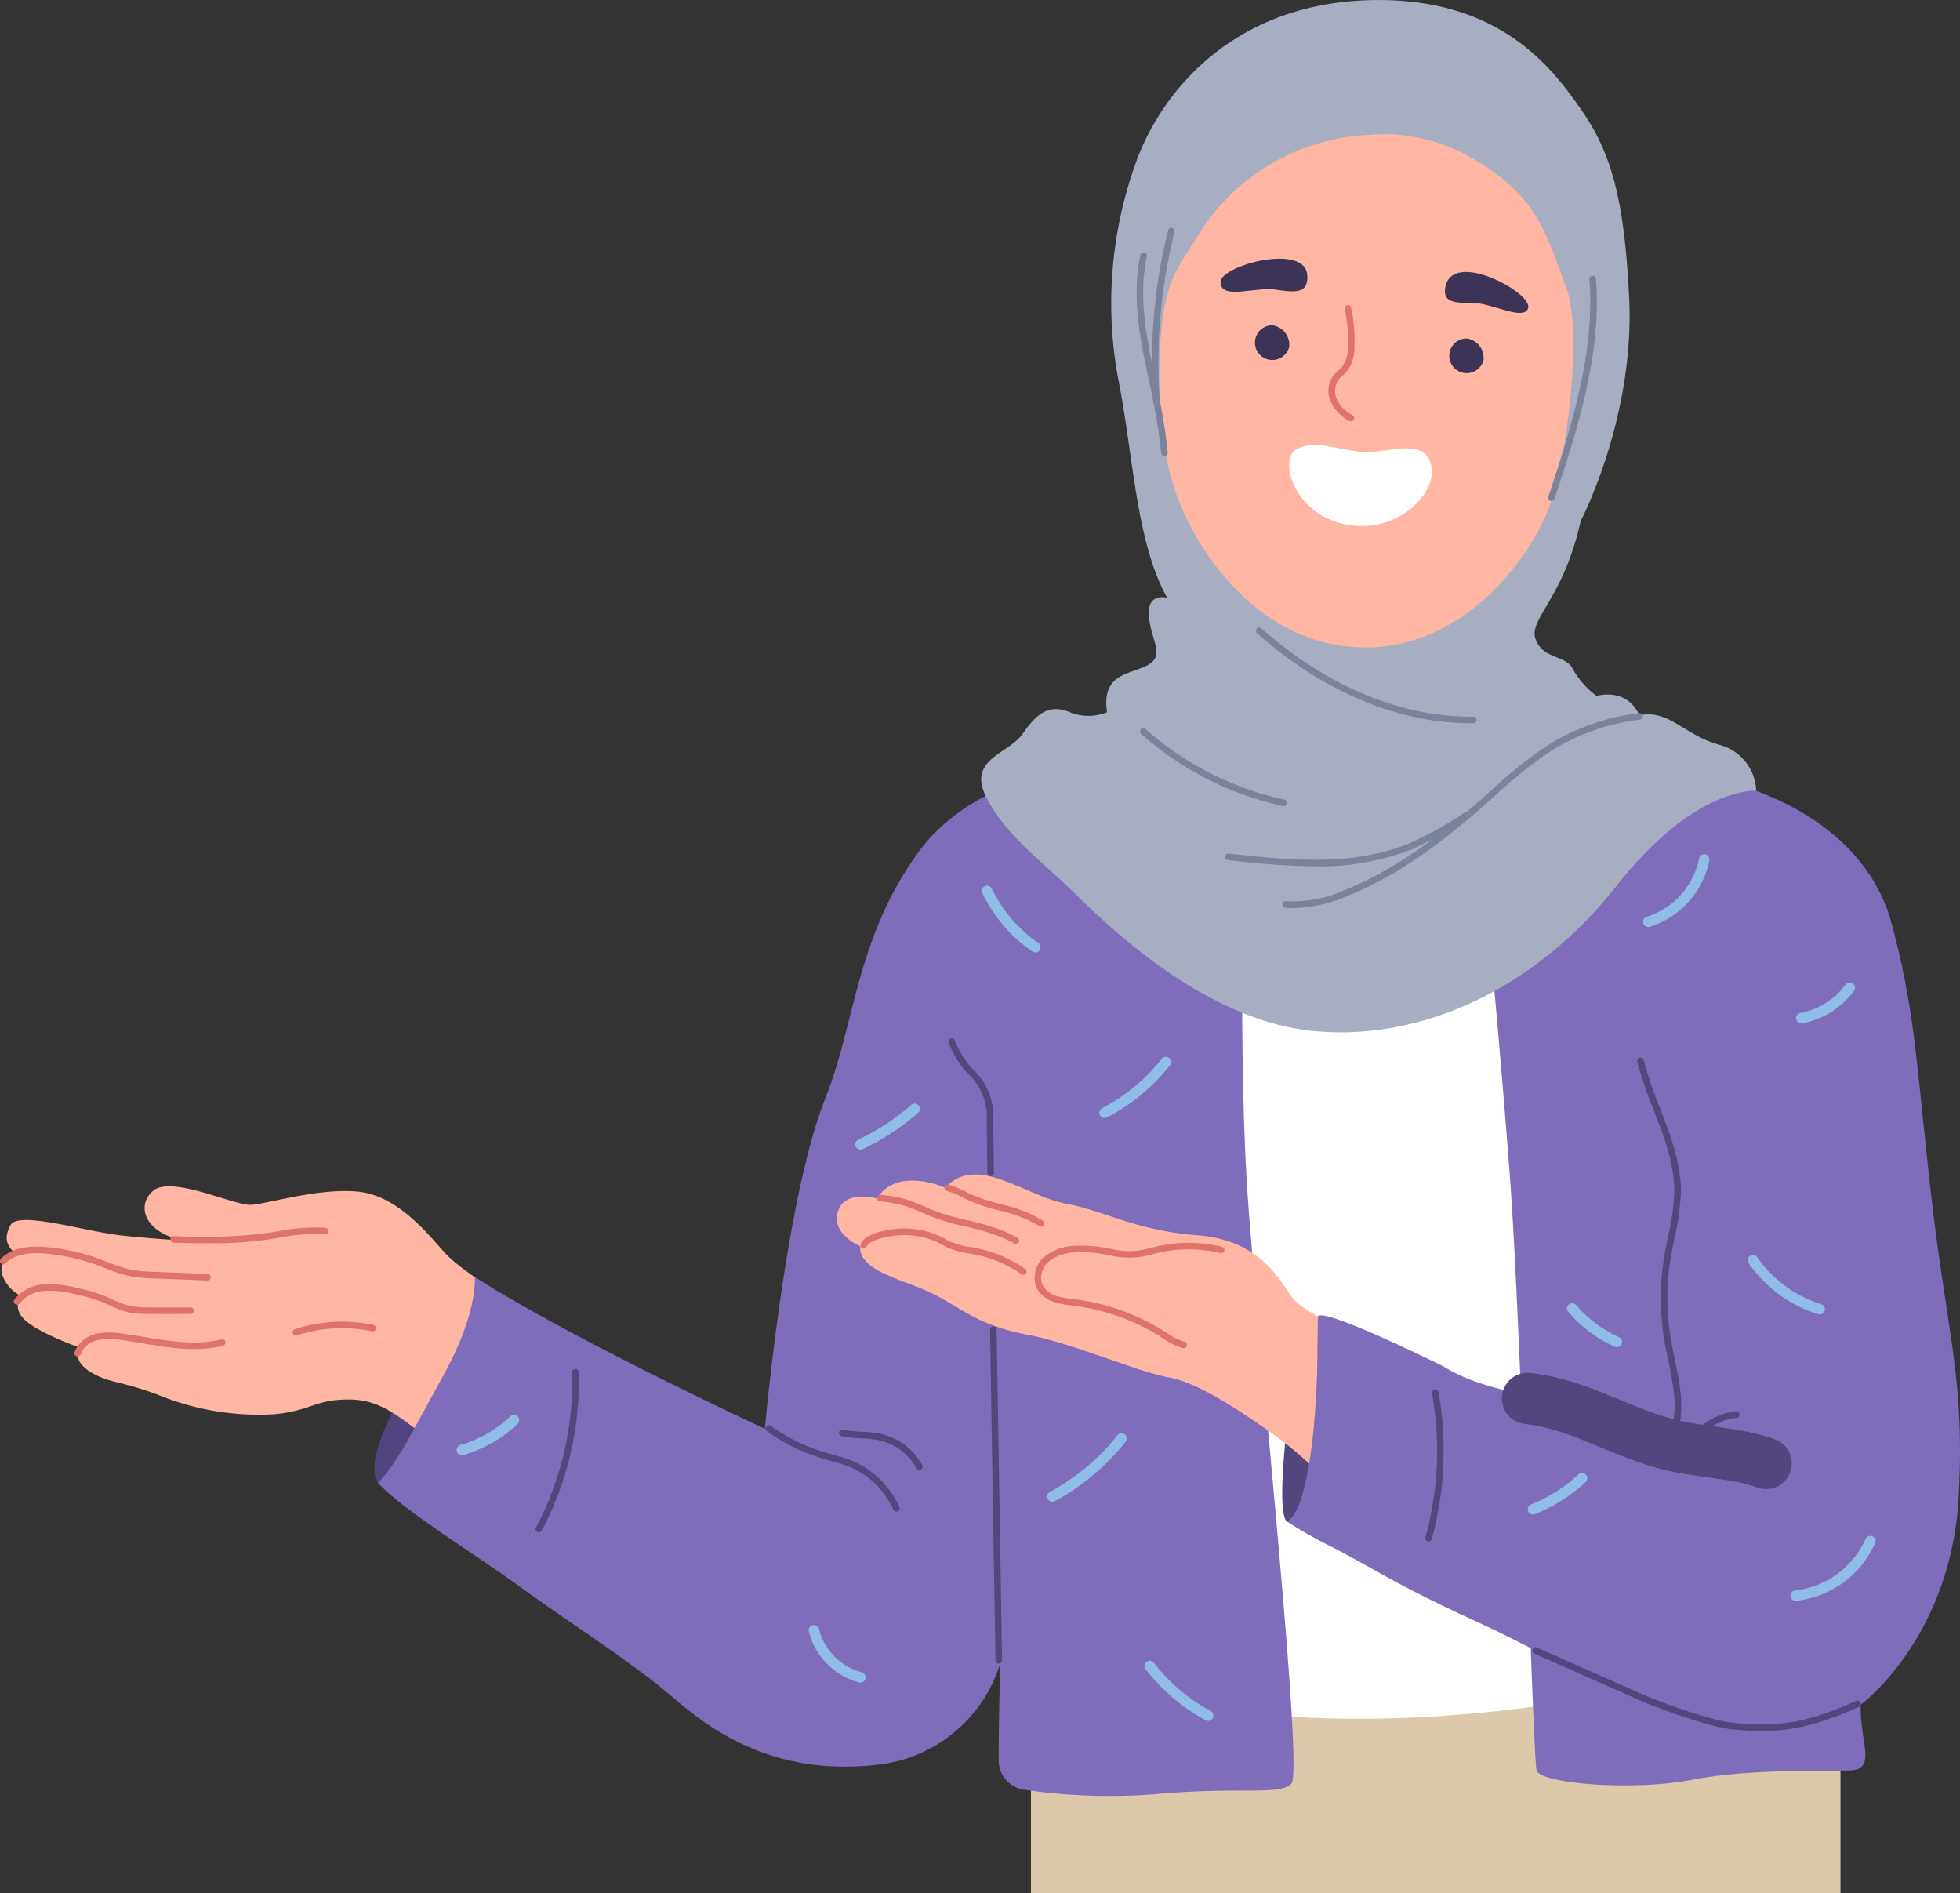 <svg xmlns="http://www.w3.org/2000/svg" xmlns:xlink="http://www.w3.org/1999/xlink" width="231.362" height="223.41" viewBox="0 0 231.362 223.41">
  <rect x="0" y="0" width="231.362" height="223.41" fill="#333333" stroke="none"/>
  <defs>
    <clipPath id="clip-path">
      <rect id="Rectangle_22520" data-name="Rectangle 22520" width="231.362" height="223.41" transform="translate(0 0)" fill="none"/>
    </clipPath>
  </defs>
  <g id="Group_45725" data-name="Group 45725" transform="translate(0 0.004)">
    <g id="Group_45724" data-name="Group 45724" transform="translate(0 -0.004)" clip-path="url(#clip-path)">
      <path id="Path_591448" data-name="Path 591448" d="M348.564,1295.782c-2.1,4.15-3.33,7.658-2.212,9.447l9.134-6.518Z" transform="translate(-301.731 -1130.221)" fill="#524480"/>
      <rect id="Rectangle_22519" data-name="Rectangle 22519" width="95.56" height="34.184" transform="translate(121.692 189.226)" fill="#dbc9a9"/>
      <path id="Path_591449" data-name="Path 591449" d="M1014.765,885.686s21.05,7.685,59.474,0v-98.9h-63.818Z" transform="translate(-881.321 -686.258)" fill="#fff"/>
      <path id="Path_591450" data-name="Path 591450" d="M61.633,1109.306s-5.94-3.49-7.945-5.717-5.569-6.757-10.247-7.2-10.543,1.411-12.548,1.559-9.5-3.553-11.657-1.628-.668,5.192,3.935,5.86c0,0-3.044-.149-7.425-.594s-12.325-2.97-13.291-1.262-.3,2.6.668,3.49c0,0-2.079.445-1.708,2.227a4.372,4.372,0,0,0,2.3,2.673s-1.262,1.411.594,2.97,6.311,3.118,6.311,3.118-1.04,1.411,1.188,2.822,3.638,1.04,8.242,2.822a31.294,31.294,0,0,0,13.291,2.227c4.01-.3,4.826-1.485,7.8-1.708s4.9.3,8.093,2.673a40.942,40.942,0,0,1,4.752,4.009,19.813,19.813,0,0,0,7.648-18.34" transform="translate(-1.197 -955.757)" fill="#ffb7a3"/>
      <path id="Path_591451" data-name="Path 591451" d="M1185.1,1317.436c-.635,6.2-.769,10.461,0,11.214,3.229.7,4.849-5.715,6.9-10.235Z" transform="translate(-1033.217 -1149.109)" fill="#53457d"/>
      <path id="Path_591452" data-name="Path 591452" d="M1360.979,703.643s3.044,31.141,4.381,49.518,2.673,67.939,3.118,69.5,11.36,2.45,18.266,1.114,15.481-1,18.711-1.114,1.162-3.3,1.273-7.751c0,0,10.681-7.842,11.572-24.622.739-13.909-1.37-19.023-3.274-35.734-1.759-15.438-1.854-21.531-4.668-31.923-2.75-10.158-13.132-15.915-23.392-17.471a175.359,175.359,0,0,0-25.987-1.516" transform="translate(-1187.089 -613.72)" fill="#7f6cba"/>
      <path id="Path_591453" data-name="Path 591453" d="M435.661,703.861s-15.37.446-22.72,10.692S405.59,734.6,402.026,743.51s-6.014,27.175-7.128,38.981c0,0-22.671-10.506-34.252-17.922,0,0,.469,4.037-3.615,11.462s-5.432,10.321-7.8,12.845c3.087,3.333,11.36,8.316,16.855,12.326s13.105,8.8,18.006,13.031,12.251,9.244,24.057,7.908A17.06,17.06,0,0,0,422.7,810.117s-.208,5.961-.2,11.506a3.508,3.508,0,0,0,3.011,3.467,69.813,69.813,0,0,0,15.726.5c10.024-.891,14.367.223,15.815-1.225s-3.787-50.341-5.123-68.83-.334-50.23-.334-50.23-5.235-1.893-15.927-1.448" transform="translate(-304.613 -613.87)" fill="#7f6cba"/>
      <path id="Path_591454" data-name="Path 591454" d="M836.417,1104.724s-8.13-3.341-9.578-5.346-3.787-6.794-11.137-7.351-10.878-2.859-15.63-3.75-10.544-5.94-14.182-1.856c0,0-5.643-2.6-8.093,1.262,0,0-3.787-1.114-4.6,1.559s2.673,4.084,2.673,4.084-.52,1.634,2.6,3.118,4.307,1.485,7.277,3.193,4.9,3.193,10.024,4.158,12.919,4.381,16.409,4.975,8.465,3.935,12.548,6.831a44.079,44.079,0,0,1,7.128,6.46s6.237-8.019,4.566-17.338" transform="translate(-674.296 -946.237)" fill="#ffb7a3"/>
      <path id="Path_591455" data-name="Path 591455" d="M1256.459,1260.915s-6.693,6.266-21.246.92-15.89-6.98-24.651-10.989-12.028-6.237-16.335-8.464a52.367,52.367,0,0,1-5.529-3.114c2-.756,3.3-8.321,3.6-17.676l.086-6.509c.694-1.126,14.845,5.91,14.845,5.91,7.276,4.6,19.67,3.272,29.619,10.994Z" transform="translate(-1036.82 -1059.726)" fill="#7f6cba"/>
      <path id="Path_591456" data-name="Path 591456" d="M953.462,0c-17.39,0-25.907,11.309-28.7,19.268a48.793,48.793,0,0,0-1.893,26.284c1.672,8.978,2.042,18.563,5.606,24.985,0,0-2.413-.668-2.153,2.19s1.968,4.678-.186,5.791-5.42.965-4.752,5.532a5.812,5.812,0,0,1-4.381,0c-2.339-.965-3.824,0-5.532,2.487s-6.683,3.007-4.307,7.611,6.738,7.648,10.358,11.212,15.258,15.091,28.289,16.316,26.359-5.253,35.714-17.133S998.012,93.33,998.012,93.33a5.8,5.8,0,0,0-4.307-5.423c-4.307-1.188-5.94-4.232-9.5-3.49,0,0-1.077-3.193-5.049-2.3a10.327,10.327,0,0,1-2.784-3.156c-.817-1.708-3.453-1.077-4.381-3.49s3.23-4.641,5.309-14c0,0,6.409-12.181,5.717-26.359-.594-12.177-2.289-17.439-5.853-22.451C974,8.216,968.067,0,953.462,0" transform="translate(-790.709 0.004)" fill="#a7aec2"/>
      <path id="Path_591457" data-name="Path 591457" d="M1095.76,124.074a24.971,24.971,0,0,0-19.419,10.749c-4.344,6.571-3.97,6.737-4.638,9.41s-1.559,14.479,1.448,22.5,10.8,18.043,22.609,17.82,19.491-11.137,21.5-17.152,3.675-20.047,1.893-25.059-2.945-8.194-5.124-10.692c-2-2.293-8.687-8.446-18.266-7.573" transform="translate(-934.195 -108.148)" fill="#ffb7a3"/>
      <path id="Path_591458" data-name="Path 591458" d="M1191.787,411.535c-2.08,1.232-.062,8.28,6.9,8.949,5.917.568,10.322-4.612,8.911-7.686-1.265-2.757-5.168-.63-8.51-1.075s-5.3-1.375-7.306-.187" transform="translate(-1038.836 -358.447)" fill="#fff"/>
      <path id="Path_591459" data-name="Path 591459" d="M1137.9,241.032c.022,1.883-1.114,1.949-3.675,1.559s-6.6,1.3-6.571-.947c.026-1.9,10.2-4.7,10.246-.613" transform="translate(-983.576 -208.399)" fill="#3c3357"/>
      <path id="Path_591460" data-name="Path 591460" d="M1334.934,253.171c-.234,1.655,1.058,1.726,3.286,1.726s6.023,2.187,6.515.6c.557-1.79-9.133-7.063-9.8-2.33" transform="translate(-1164.348 -219.146)" fill="#3c3357"/>
      <path id="Path_591461" data-name="Path 591461" d="M1163.883,303a2.051,2.051,0,1,1-1.987-2.562,2.33,2.33,0,0,1,1.987,2.562" transform="translate(-1011.709 -262.052)" fill="#3c3357"/>
      <path id="Path_591462" data-name="Path 591462" d="M1343.452,315.2a2.051,2.051,0,1,1-1.987-2.562,2.33,2.33,0,0,1,1.987,2.562" transform="translate(-1168.335 -272.697)" fill="#3c3357"/>
      <path id="Path_591463" data-name="Path 591463" d="M1518.555,797.681a.619.619,0,0,1-.177-1.212,9.047,9.047,0,0,0,6.165-6.859.619.619,0,1,1,1.217.226,10.311,10.311,0,0,1-7.028,7.818.61.61,0,0,1-.177.026" transform="translate(-1323.992 -688.281)" fill="#90bce8"/>
      <path id="Path_591464" data-name="Path 591464" d="M1660,912.392a.619.619,0,0,1-.11-1.228,8.56,8.56,0,0,0,5.318-3.332.619.619,0,0,1,1,.731,9.809,9.809,0,0,1-6.094,3.818.645.645,0,0,1-.112.01" transform="translate(-1447.368 -791.619)" fill="#90bce8"/>
      <path id="Path_591465" data-name="Path 591465" d="M1622.988,1165.975a.615.615,0,0,1-.186-.029,15.8,15.8,0,0,1-8.218-6.052.619.619,0,0,1,1.018-.7,14.551,14.551,0,0,0,7.571,5.575.619.619,0,0,1-.185,1.209" transform="translate(-1408.195 -1010.849)" fill="#90bce8"/>
      <path id="Path_591466" data-name="Path 591466" d="M1654.794,1426.425a.619.619,0,0,1-.064-1.234,10.406,10.406,0,0,0,8.3-6.05.619.619,0,1,1,1.132.5,11.664,11.664,0,0,1-9.3,6.781.6.6,0,0,1-.066,0" transform="translate(-1442.825 -1237.497)" fill="#90bce8"/>
      <path id="Path_591467" data-name="Path 591467" d="M1453.507,1208.811a.616.616,0,0,1-.252-.054,15.593,15.593,0,0,1-5.5-4.123.619.619,0,0,1,.943-.8,14.353,14.353,0,0,0,5.059,3.793.619.619,0,0,1-.253,1.184" transform="translate(-1262.652 -1049.831)" fill="#90bce8"/>
      <path id="Path_591468" data-name="Path 591468" d="M1412,1365.537a.619.619,0,0,1-.23-1.193,18.024,18.024,0,0,0,5.587-3.537.619.619,0,1,1,.842.907,19.249,19.249,0,0,1-5.968,3.778.619.619,0,0,1-.23.045" transform="translate(-1231.047 -1186.794)" fill="#90bce8"/>
      <path id="Path_591469" data-name="Path 591469" d="M968.048,1332.144a.619.619,0,0,1-.294-1.163,26.012,26.012,0,0,0,7.946-6.657.619.619,0,1,1,.969.769,27.25,27.25,0,0,1-8.327,6.977.617.617,0,0,1-.293.074" transform="translate(-843.822 -1154.912)" fill="#90bce8"/>
      <path id="Path_591470" data-name="Path 591470" d="M1064.763,1540.957a.615.615,0,0,1-.294-.075,22.723,22.723,0,0,1-7.118-6.054.619.619,0,0,1,.979-.756,21.483,21.483,0,0,0,6.728,5.721.619.619,0,0,1-.3,1.163" transform="translate(-922.143 -1337.856)" fill="#90bce8"/>
      <path id="Path_591471" data-name="Path 591471" d="M1016.266,983.455a.619.619,0,0,1-.284-1.169,21.574,21.574,0,0,0,7.021-5.8.619.619,0,1,1,.973.765,22.822,22.822,0,0,1-7.426,6.135.617.617,0,0,1-.283.069" transform="translate(-885.879 -851.515)" fill="#90bce8"/>
      <path id="Path_591472" data-name="Path 591472" d="M913.442,825.994a.615.615,0,0,1-.351-.109,17.787,17.787,0,0,1-5.9-6.878.619.619,0,1,1,1.114-.539,16.545,16.545,0,0,0,5.489,6.4.619.619,0,0,1-.352,1.128" transform="translate(-791.227 -713.588)" fill="#90bce8"/>
      <path id="Path_591473" data-name="Path 591473" d="M790.774,1024.874a.619.619,0,0,1-.264-1.178,26.877,26.877,0,0,0,6.234-4.084.619.619,0,1,1,.815.931,28.128,28.128,0,0,1-6.521,4.272.617.617,0,0,1-.264.059" transform="translate(-689.198 -889.203)" fill="#90bce8"/>
      <path id="Path_591474" data-name="Path 591474" d="M753.307,1508.088a.629.629,0,0,1-.149-.018,8.315,8.315,0,0,1-5.937-5.965.619.619,0,1,1,1.2-.292,7.047,7.047,0,0,0,5.033,5.056.619.619,0,0,1-.148,1.219" transform="translate(-651.733 -1309.515)" fill="#90bce8"/>
      <path id="Path_591475" data-name="Path 591475" d="M422.483,1311.626a.619.619,0,0,1-.173-1.213,14.493,14.493,0,0,0,5.9-3.387.619.619,0,0,1,.852.9,15.731,15.731,0,0,1-6.4,3.677.614.614,0,0,1-.173.025" transform="translate(-367.963 -1139.881)" fill="#90bce8"/>
      <path id="Path_591476" data-name="Path 591476" d="M1186.15,681.685q-.51,0-1-.046a.387.387,0,1,1,.072-.77,15.045,15.045,0,0,0,7.04-1.367c6.406-2.589,11.818-6.962,16.266-10.9q.493-.436.983-.875a51.8,51.8,0,0,1,6.432-5.148,26.1,26.1,0,0,1,10.984-3.91.387.387,0,0,1,.089.768,25.325,25.325,0,0,0-10.657,3.793,51.239,51.239,0,0,0-6.334,5.074q-.492.439-.985.877c-4.5,3.979-9.974,8.4-16.489,11.035a17.143,17.143,0,0,1-6.4,1.466" transform="translate(-1033.417 -574.512)" fill="#7b839c"/>
      <path id="Path_591477" data-name="Path 591477" d="M1142.26,756.5a93.264,93.264,0,0,1-10.212-.742.387.387,0,0,1,.084-.769c6.8.75,14.509,1.6,21.288-1.188a43.376,43.376,0,0,0,6.556-3.638.387.387,0,0,1,.414.654,43.965,43.965,0,0,1-6.676,3.7,29.868,29.868,0,0,1-11.455,1.983" transform="translate(-987.107 -654.261)" fill="#7b839c"/>
      <path id="Path_591478" data-name="Path 591478" d="M1070.122,681.726a.4.4,0,0,1-.083-.009,37.112,37.112,0,0,1-16.752-8.519.387.387,0,0,1,.514-.578,36.333,36.333,0,0,0,16.4,8.341.387.387,0,0,1-.082.765" transform="translate(-918.597 -586.595)" fill="#7b839c"/>
      <path id="Path_591479" data-name="Path 591479" d="M1185.817,590.963c-8.588,0-17.541-3.764-25.241-10.619a.387.387,0,1,1,.514-.578c7.635,6.8,16.5,10.494,24.984,10.422a.393.393,0,0,1,.39.383.387.387,0,0,1-.383.39h-.264" transform="translate(-1012.178 -505.605)" fill="#7b839c"/>
      <path id="Path_591480" data-name="Path 591480" d="M1430.707,281.334a.391.391,0,0,1-.121-.019.387.387,0,0,1-.246-.488c2.593-7.88,5.532-16.811,4.845-25.655a.387.387,0,0,1,.356-.416.382.382,0,0,1,.415.356c.7,9-2.265,18.008-4.881,25.957a.387.387,0,0,1-.367.266" transform="translate(-1247.571 -222.204)" fill="#7b839c"/>
      <path id="Path_591481" data-name="Path 591481" d="M1064.889,231.409a.387.387,0,0,1-.386-.369,64.354,64.354,0,0,1,1.749-20.27.387.387,0,1,1,.755.17A63.688,63.688,0,0,0,1065.276,231a.387.387,0,0,1-.368.4h-.018" transform="translate(-928.364 -183.576)" fill="#7b839c"/>
      <path id="Path_591482" data-name="Path 591482" d="M1053.349,257.287a.387.387,0,0,1-.385-.355,67.235,67.235,0,0,0-1.4-8.318c-1.051-4.956-2.137-10.08-1.05-15.078a.387.387,0,1,1,.756.164c-1.052,4.836.017,9.878,1.05,14.754a67.749,67.749,0,0,1,1.417,8.415.387.387,0,0,1-.354.417h-.032" transform="translate(-915.895 -203.431)" fill="#7b839c"/>
      <path id="Path_591483" data-name="Path 591483" d="M161.976,1135.5c-1.429,0-2.85-.037-4.252-.074a.387.387,0,0,1,.02-.774,65.846,65.846,0,0,0,10.375-.274c.618-.082,1.25-.185,1.861-.283a22.654,22.654,0,0,1,5.688-.433.387.387,0,0,1-.072.771,21.982,21.982,0,0,0-5.493.426c-.616.1-1.254.2-1.883.287a47.425,47.425,0,0,1-6.244.354" transform="translate(-137.243 -988.772)" fill="#e07369"/>
      <path id="Path_591484" data-name="Path 591484" d="M24.5,1155.488h-.016l-6.314-.249a18,18,0,0,1-2.769-.254,18.03,18.03,0,0,1-3.011-.964c-.352-.136-.7-.272-1.059-.4a23.7,23.7,0,0,0-5.855-1.3c-2.281-.211-3.857.163-4.818,1.139a.387.387,0,1,1-.551-.543c1.135-1.151,2.914-1.6,5.44-1.366a24.476,24.476,0,0,1,6.046,1.342c.36.129.718.268,1.076.406a17.465,17.465,0,0,0,2.881.927,17.411,17.411,0,0,0,2.651.24l6.314.249a.387.387,0,0,1-.015.773" transform="translate(0 -1004.368)" fill="#e07369"/>
      <path id="Path_591485" data-name="Path 591485" d="M30.912,1189.615c-.774,0-1.549,0-2.321-.009a11.312,11.312,0,0,1-2.392-.2,11.475,11.475,0,0,1-2.213-.828c-.334-.152-.679-.309-1.02-.445a19.811,19.811,0,0,0-3.123-.878,11.652,11.652,0,0,0-3.547-.377,4.006,4.006,0,0,0-2.916,1.484.387.387,0,0,1-.627-.453,4.772,4.772,0,0,1,3.47-1.8,12.257,12.257,0,0,1,3.785.391,20.485,20.485,0,0,1,3.244.915c.359.143.713.3,1.055.46a10.687,10.687,0,0,0,2.062.778,10.715,10.715,0,0,0,2.228.177c1.652.014,3.323.013,4.965,0h0a.387.387,0,0,1,0,.773c-.88.008-1.768.012-2.658.012" transform="translate(-11.06 -1034.535)" fill="#e07369"/>
      <path id="Path_591486" data-name="Path 591486" d="M69.087,1233.535a.387.387,0,0,1-.369-.5,3.468,3.468,0,0,1,2.523-2.173,8.424,8.424,0,0,1,3.215-.022c.824.114,1.664.253,2.476.388,3.027.5,6.157,1.024,9.1.293a.387.387,0,1,1,.186.75c-3.1.769-6.313.236-9.418-.281-.807-.134-1.641-.273-2.454-.385a7.745,7.745,0,0,0-2.917,0,2.73,2.73,0,0,0-1.977,1.656.387.387,0,0,1-.369.271" transform="translate(-59.922 -1073.447)" fill="#e07369"/>
      <path id="Path_591487" data-name="Path 591487" d="M973.283,1160.408a.393.393,0,0,1-.093-.011,8.075,8.075,0,0,1-2.362-1.164l-.31-.2a25.133,25.133,0,0,0-10.059-3.618l-.385-.048a10.069,10.069,0,0,1-2.109-.414,3.428,3.428,0,0,1-2.074-1.727,3.239,3.239,0,0,1,.986-3.647,5.883,5.883,0,0,1,3.525-1.245,15.661,15.661,0,0,1,3.573.218c.219.035.438.073.657.111a8.869,8.869,0,0,0,4.841-.121c.271-.066.542-.132.813-.192a16.891,16.891,0,0,1,7.492.08.387.387,0,1,1-.181.752,16.094,16.094,0,0,0-7.147-.076c-.266.058-.53.122-.795.187a9.586,9.586,0,0,1-5.156.131c-.216-.037-.432-.075-.648-.109a14.937,14.937,0,0,0-3.4-.21,5.144,5.144,0,0,0-3.071,1.059,2.489,2.489,0,0,0-.787,2.741,2.747,2.747,0,0,0,1.625,1.316,9.327,9.327,0,0,0,1.949.377l.391.049a25.91,25.91,0,0,1,10.37,3.73l.314.2a7.381,7.381,0,0,0,2.132,1.065.387.387,0,0,1-.092.762" transform="translate(-833.555 -1001.297)" fill="#e07369"/>
      <path id="Path_591488" data-name="Path 591488" d="M814.308,1140.307a.382.382,0,0,1-.222-.07,14.415,14.415,0,0,0-5.3-2.3c-.281-.059-.564-.109-.848-.16a10.291,10.291,0,0,1-2.572-.694c-.251-.116-.489-.25-.719-.38-.154-.087-.308-.174-.466-.255a9.568,9.568,0,0,0-6.094-.6,5.1,5.1,0,0,0-1.713.587,1.709,1.709,0,0,0-.533.443c-.389.572-1.08.2-.565-.527a2.294,2.294,0,0,1,.692-.573,5.8,5.8,0,0,1,1.973-.689,10.324,10.324,0,0,1,6.595.676c.166.085.329.177.492.269.227.128.442.249.665.352a9.588,9.588,0,0,0,2.382.635c.291.052.582.1.87.164a15.193,15.193,0,0,1,5.584,2.42.387.387,0,0,1-.223.7" transform="translate(-693.507 -989.845)" fill="#e07369"/>
      <path id="Path_591489" data-name="Path 591489" d="M826.441,1109.514a.384.384,0,0,1-.185-.047,16.83,16.83,0,0,0-2.573-1.136c-1.046-.36-2.152-.624-3.222-.879a27.986,27.986,0,0,1-4.087-1.2c-.292-.119-.579-.247-.867-.376-.354-.159-.721-.322-1.085-.461a12.718,12.718,0,0,0-4.066-.917.387.387,0,0,1,.084-.769,13.379,13.379,0,0,1,4.258.964c.384.146.76.315,1.125.477.28.125.559.25.843.365a27.365,27.365,0,0,0,3.975,1.161c1.088.259,2.212.527,3.294.9a17.6,17.6,0,0,1,2.691,1.188.387.387,0,0,1-.185.726" transform="translate(-706.519 -962.707)" fill="#e07369"/>
      <path id="Path_591490" data-name="Path 591490" d="M884.158,1099.2a.383.383,0,0,1-.218-.068,14.7,14.7,0,0,0-4.623-1.806c-.893-.24-1.817-.488-2.7-.818-.523-.2-1.038-.425-1.537-.645a8.085,8.085,0,0,0-2-.854.387.387,0,1,1,.165-.755,8.614,8.614,0,0,1,2.146.9c.488.216.994.44,1.5.629.846.317,1.751.56,2.627.8a15.5,15.5,0,0,1,4.859,1.914.387.387,0,0,1-.219.706" transform="translate(-761.266 -954.436)" fill="#e07369"/>
      <path id="Path_591491" data-name="Path 591491" d="M1541.6,1308.031a1.945,1.945,0,0,1-1.286-.282.387.387,0,0,1,.427-.645,1.568,1.568,0,0,0,1.6-.133,6.123,6.123,0,0,0,1.063-.9c.159-.156.317-.312.482-.46a7.873,7.873,0,0,1,4.364-1.962.382.382,0,0,1,.427.342.387.387,0,0,1-.341.427,7.094,7.094,0,0,0-3.931,1.767c-.156.141-.307.289-.458.437a6.8,6.8,0,0,1-1.2,1.01,2.776,2.776,0,0,1-1.147.4" transform="translate(-1343.357 -1137.081)" fill="#53457d"/>
      <path id="Path_591492" data-name="Path 591492" d="M1516.433,1022.41a.387.387,0,0,1-.34-.571c1.512-2.787.817-6.157.145-9.416-.145-.7-.295-1.427-.418-2.131a29.866,29.866,0,0,1-.067-9.96c.135-.834.308-1.674.474-2.486a26.969,26.969,0,0,0,.729-5.313c.006-3.289-1.168-6.326-2.411-9.541a47.464,47.464,0,0,1-1.956-5.787.387.387,0,0,1,.752-.183,46.947,46.947,0,0,0,1.925,5.691c1.214,3.14,2.469,6.386,2.463,9.821a27.548,27.548,0,0,1-.745,5.467c-.165.8-.336,1.636-.468,2.453a29.078,29.078,0,0,0,.065,9.7c.121.692.27,1.412.414,2.109.7,3.4,1.425,6.905-.222,9.941a.386.386,0,0,1-.34.2" transform="translate(-1319.318 -851.932)" fill="#53457d"/>
      <path id="Path_591493" data-name="Path 591493" d="M722.669,1326.651a.386.386,0,0,1-.354-.232,9.84,9.84,0,0,0-5.518-5.193c-.506-.186-1.043-.334-1.563-.477q-.273-.075-.544-.152a22.613,22.613,0,0,1-7.29-3.427.387.387,0,0,1,.43-.643,21.854,21.854,0,0,0,7.073,3.326c.179.051.358.1.537.15.535.147,1.087.3,1.624.5a10.629,10.629,0,0,1,5.96,5.609.386.386,0,0,1-.354.542" transform="translate(-616.866 -1148.26)" fill="#53457d"/>
      <path id="Path_591494" data-name="Path 591494" d="M784.577,1325.186a.387.387,0,0,1-.34-.2,6.708,6.708,0,0,0-4.417-3.308,13.633,13.633,0,0,0-2.11-.23,13.781,13.781,0,0,1-2.334-.27.387.387,0,0,1,.175-.754,13,13,0,0,0,2.2.251,14.389,14.389,0,0,1,2.229.246,7.492,7.492,0,0,1,4.933,3.694.387.387,0,0,1-.339.572" transform="translate(-676.047 -1151.706)" fill="#53457d"/>
      <path id="Path_591495" data-name="Path 591495" d="M495.214,1283.67a.387.387,0,0,1-.342-.567,36.966,36.966,0,0,0,4.265-18.33.387.387,0,0,1,.375-.4.375.375,0,0,1,.4.375,37.741,37.741,0,0,1-4.354,18.713.386.386,0,0,1-.342.206" transform="translate(-431.604 -1102.827)" fill="#53457d"/>
      <path id="Path_591496" data-name="Path 591496" d="M915.719,1264.9a.387.387,0,0,1-.387-.381l-.641-39.029a.387.387,0,0,1,.381-.392h.006a.387.387,0,0,1,.387.381l.641,39.028a.387.387,0,0,1-.381.392Z" transform="translate(-797.822 -1068.569)" fill="#53457d"/>
      <path id="Path_591497" data-name="Path 591497" d="M881.413,975.511a.387.387,0,0,1-.387-.381l-.09-6.173a6.9,6.9,0,0,0-2.278-5.635,10.324,10.324,0,0,1-2.188-3.558.387.387,0,1,1,.743-.215,9.606,9.606,0,0,0,2.043,3.282,7.627,7.627,0,0,1,2.453,6.114l.09,6.173a.387.387,0,0,1-.381.392Z" transform="translate(-764.472 -836.705)" fill="#53457d"/>
      <path id="Path_591498" data-name="Path 591498" d="M1442.791,1531.439c-1.066,0-2.191-.063-3.427-.179-2.819-.265-9.643-2.751-12.123-3.945l-11.307-5.01a.387.387,0,0,1,.335-.7l11.307,5.01c2.437,1.173,9.12,3.614,11.86,3.872,5.584.523,8.709-.033,14.534-2.595a.387.387,0,0,1,.311.708c-4.613,2.029-7.665,2.835-11.491,2.835" transform="translate(-1234.831 -1327.161)" fill="#53457d"/>
      <path id="Path_591499" data-name="Path 591499" d="M1317.216,1301.415a.376.376,0,0,1-.1-.014.387.387,0,0,1-.27-.475,38.874,38.874,0,0,0,.781-16.978.387.387,0,1,1,.761-.135,39.651,39.651,0,0,1-.8,17.318.387.387,0,0,1-.373.284" transform="translate(-1148.58 -1119.503)" fill="#53457d"/>
      <path id="Path_591500" data-name="Path 591500" d="M270.793,1222.392a.387.387,0,0,1-.121-.754,17.8,17.8,0,0,1,9.229-.506.387.387,0,1,1-.16.756,17.026,17.026,0,0,0-8.828.484.384.384,0,0,1-.121.019" transform="translate(-235.857 -1064.775)" fill="#e07369"/>
      <path id="Path_591501" data-name="Path 591501" d="M1229.764,295.493a4.781,4.781,0,0,1-2.163-2.238,3.1,3.1,0,0,1,.355-3.151,4.807,4.807,0,0,1,.541-.536,4.462,4.462,0,0,0,.434-.422,3.931,3.931,0,0,0,.69-2.4,17.726,17.726,0,0,0-.379-4.471c-.095-.442.661-.6.756-.163a18.47,18.47,0,0,1,.4,4.666,4.6,4.6,0,0,1-.875,2.868,5.114,5.114,0,0,1-.509.5,4.186,4.186,0,0,0-.457.449,2.353,2.353,0,0,0-.241,2.358,4.025,4.025,0,0,0,1.822,1.861.389.389,0,1,1-.37.679" transform="translate(-1070.517 -245.84)" fill="#e07369"/>
      <path id="Path_591502" data-name="Path 591502" d="M1411.222,1291.685c6.293.682,11.242,4.234,17.419,5.619,3.356.752,7.425.83,10.748,2.053" transform="translate(-1230.912 -1126.648)" fill="none" stroke="#53457d" stroke-linecap="round" stroke-linejoin="round" stroke-width="6.053"/>
    </g>
  </g>
</svg>

